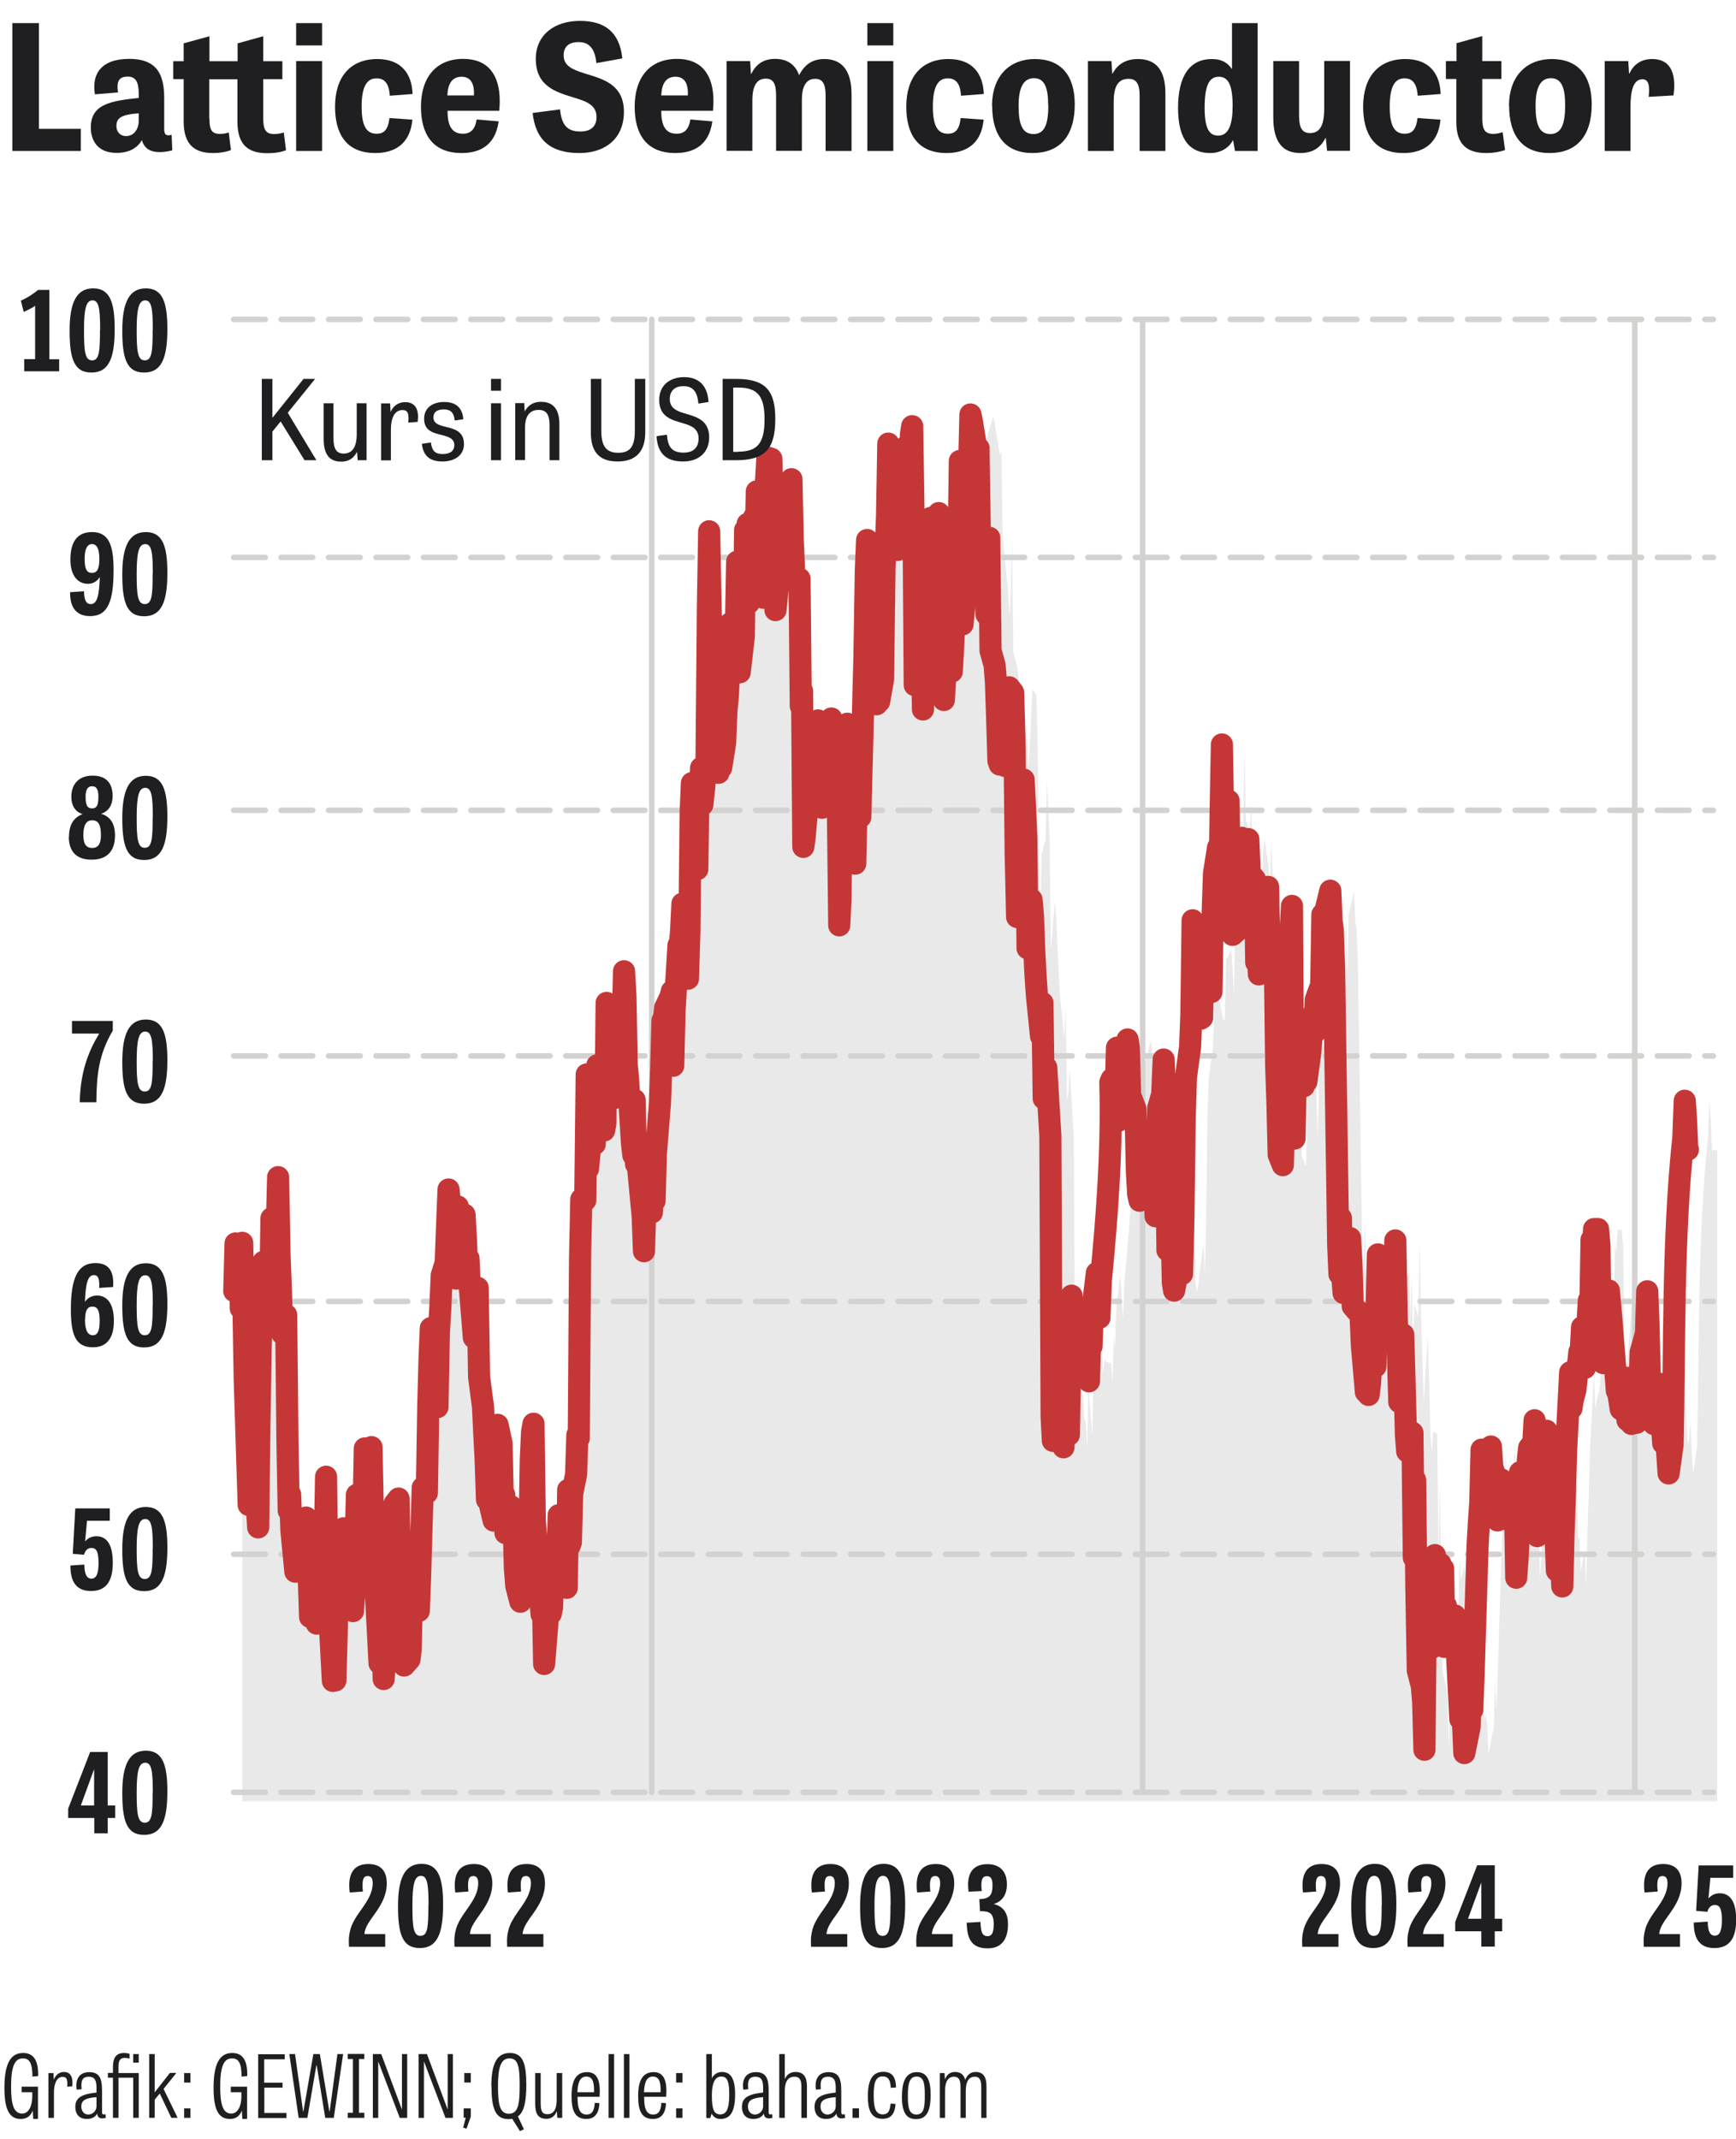 <?xml version="1.0" encoding="UTF-8"?>
<svg xmlns="http://www.w3.org/2000/svg" xmlns:xlink="http://www.w3.org/1999/xlink" id="a" data-name="Ebene 1" viewBox="0 0 109.74 135.14">
  <defs>
    <style>
      .d, .e, .f, .g {
        fill: none;
      }

      .e, .f {
        stroke: #d3d2d1;
        stroke-width: .35px;
      }

      .e, .f, .g {
        stroke-linecap: round;
        stroke-linejoin: round;
      }

      .f {
        stroke-dasharray: 2 1;
      }

      .h {
        fill: #1f1e21;
      }

      .g {
        stroke: #c53737;
        stroke-width: 1.4px;
      }

      .i {
        fill: #e9e9e9;
      }

      .j {
        clip-path: url(#c);
      }

      .k {
        clip-path: url(#b);
      }
    </style>
    <clipPath id="b">
      <rect class="d" x="14.11" y="20" width="94.37" height="93.72"></rect>
    </clipPath>
    <clipPath id="c">
      <rect class="d" x="14.11" y="20" width="94.37" height="93.72"></rect>
    </clipPath>
  </defs>
  <g>
    <g>
      <path class="h" d="M2.46,8.14h2.65v1.4H.78V1.46h1.68v6.68Z"></path>
      <path class="h" d="M10.89,9.5c-.31.08-.58.11-.81.11-.59,0-.97-.24-1.11-.76-.27.48-.78.81-1.6.81-1.2,0-1.63-.78-1.63-1.61,0-1.48,1.29-1.68,3.03-1.86v-.25c0-.78-.2-1.1-.7-1.1s-.64.25-.64.64c0,.11.01.23.03.36l-1.46.12c-.03-.17-.04-.33-.04-.48,0-1.03.65-1.76,2.21-1.76,1.85,0,2.21,1.11,2.21,2.5v1.93c0,.26.06.4.26.4.05,0,.13-.01.21-.03l.04.99ZM8.77,7.16c-1.14.08-1.41.31-1.41.81,0,.37.24.63.61.63.5,0,.8-.45.8-.97v-.47Z"></path>
      <path class="h" d="M13.24,7.48c0,.73.14.98.67.98.19,0,.34-.02.55-.09l.14,1.11c-.23.1-.66.19-1.13.19-1.1,0-1.86-.46-1.86-1.99v-2.68h-.66v-1.13h.66v-1.13l1.63-.45v1.58h1.78v-1.13l1.62-.45v1.58h1.21v1.13h-1.21v2.49c0,.73.18.98.7.98.19,0,.39-.03.6-.1l.14,1.12c-.23.1-.65.19-1.17.19-1.16,0-1.9-.46-1.9-1.99v-2.68h-1.78v2.49Z"></path>
      <path class="h" d="M18.72,1.46h1.64v1.41h-1.64v-1.41ZM18.72,3.86h1.64v5.68h-1.64V3.86Z"></path>
      <path class="h" d="M24.64,6.05c-.05-.83-.37-1.1-.84-1.1-.56,0-.94.44-.94,1.78,0,1.21.29,1.72.95,1.72.45,0,.72-.23.81-.99l1.45.1c-.15,1.63-1.23,2.11-2.34,2.11-1.86,0-2.55-1.23-2.55-2.93,0-1.9.99-3.01,2.67-3.01,1.53,0,2.19.95,2.23,2.21l-1.45.11Z"></path>
      <path class="h" d="M31.52,7.68c-.23,1.63-1.34,1.99-2.34,1.99-1.85,0-2.57-1.22-2.57-2.92,0-1.9.99-3.03,2.68-3.03,1.54,0,2.3.99,2.3,2.66,0,.2-.01.41-.03.62h-3.27c0,.89.24,1.45.97,1.45.47,0,.77-.25.87-.9l1.4.12ZM29.96,6.03c.04-.84-.27-1.18-.78-1.18-.6,0-.87.44-.9,1.18h1.68Z"></path>
      <path class="h" d="M37.7,3.97c-.1-.92-.47-1.31-1.12-1.31s-.95.31-.95.84c0,.68.6.91,1.33,1.14,1.09.34,2.48.66,2.48,2.42s-1.25,2.61-2.81,2.61c-1.8,0-2.77-.79-2.96-2.53l1.73-.23c.1.9.38,1.4,1.28,1.4.67,0,1.03-.32,1.03-.92,0-.76-.67-1-1.45-1.23-1.09-.34-2.39-.69-2.39-2.44,0-1.51,1.17-2.4,2.79-2.4s2.51.75,2.68,2.37l-1.65.3Z"></path>
      <path class="h" d="M45.03,7.68c-.23,1.63-1.34,1.99-2.34,1.99-1.85,0-2.57-1.22-2.57-2.92,0-1.9.99-3.03,2.68-3.03,1.54,0,2.3.99,2.3,2.66,0,.2-.01.41-.03.62h-3.27c0,.89.24,1.45.97,1.45.47,0,.77-.25.87-.9l1.4.12ZM43.48,6.03c.04-.84-.27-1.18-.78-1.18-.6,0-.87.44-.9,1.18h1.68Z"></path>
      <path class="h" d="M50.51,4.75c.32-.59.76-1.02,1.6-1.02,1.19,0,1.72.83,1.72,2.22v3.59h-1.64v-3.49c0-.67-.14-1.07-.66-1.07-.63,0-.84.58-.84,1.33v3.22h-1.63v-3.49c0-.78-.19-1.07-.65-1.07-.56,0-.85.43-.85,1.38v3.18h-1.63V3.86h1.49l.05.81h.02c.22-.45.63-.95,1.5-.95.8,0,1.29.38,1.52,1.02Z"></path>
      <path class="h" d="M54.83,1.46h1.64v1.41h-1.64v-1.41ZM54.83,3.86h1.64v5.68h-1.64V3.86Z"></path>
      <path class="h" d="M60.75,6.05c-.05-.83-.37-1.1-.84-1.1-.56,0-.94.44-.94,1.78,0,1.21.29,1.72.95,1.72.45,0,.72-.23.81-.99l1.45.1c-.15,1.63-1.23,2.11-2.34,2.11-1.86,0-2.55-1.23-2.55-2.93,0-1.9.99-3.01,2.67-3.01,1.53,0,2.19.95,2.23,2.21l-1.45.11Z"></path>
      <path class="h" d="M62.71,6.7c0-1.96,1.17-2.97,2.7-2.97,1.62,0,2.53.99,2.53,2.86,0,2.05-.99,3.08-2.67,3.08s-2.55-1.07-2.55-2.97ZM66.26,6.65c0-1.13-.24-1.71-.9-1.71s-.97.59-.97,1.74.22,1.79.94,1.79.94-.65.94-1.83Z"></path>
      <path class="h" d="M73.67,9.54h-1.63v-3.5c0-.75-.21-1.06-.7-1.06-.77,0-.94.66-.94,1.5v3.06h-1.63V3.86h1.49l.05.79h.02c.2-.38.63-.92,1.6-.92,1.12,0,1.74.66,1.74,2.18v3.63Z"></path>
      <path class="h" d="M79.5,1.46v8.08h-1.43l-.12-.67h-.02c-.21.43-.73.8-1.42.8-1.23,0-2.04-.76-2.04-2.85s.79-3.09,2.13-3.09c.67,0,1.03.27,1.27.63h.01V1.46h1.62ZM77.05,4.85c-.58,0-.9.48-.9,1.96,0,1.33.3,1.76.86,1.76.67,0,.91-.74.91-1.87,0-1.34-.28-1.85-.87-1.85Z"></path>
      <path class="h" d="M80.49,3.86h1.63v3.45c0,.74.18,1.1.69,1.1.75,0,.9-.71.9-1.6v-2.96h1.63v5.68h-1.45l-.08-.81h-.02c-.21.41-.62.95-1.58.95-1.12,0-1.72-.68-1.72-2.25v-3.55Z"></path>
      <path class="h" d="M89.62,6.05c-.06-.83-.37-1.1-.84-1.1-.56,0-.93.44-.93,1.78,0,1.21.29,1.72.95,1.72.45,0,.71-.23.81-.99l1.45.1c-.15,1.63-1.23,2.11-2.34,2.11-1.86,0-2.55-1.23-2.55-2.93,0-1.9.99-3.01,2.67-3.01,1.53,0,2.19.95,2.23,2.21l-1.45.11Z"></path>
      <path class="h" d="M91.41,3.86h.66v-1.13l1.63-.45v1.58h1.21v1.13h-1.21v2.48c0,.74.18.99.7.99.19,0,.39-.04.59-.11l.15,1.13c-.23.09-.68.19-1.18.19-1.17,0-1.9-.48-1.9-1.97v-2.71h-.66v-1.13Z"></path>
      <path class="h" d="M95.39,6.7c0-1.96,1.17-2.97,2.7-2.97,1.62,0,2.53.99,2.53,2.86,0,2.05-.99,3.08-2.67,3.08s-2.55-1.07-2.55-2.97ZM98.94,6.65c0-1.13-.24-1.71-.9-1.71s-.97.59-.97,1.74.22,1.79.93,1.79.94-.65.94-1.83Z"></path>
      <path class="h" d="M104.22,6.12c.08-.77-.02-1.11-.4-1.11-.58,0-.75.75-.75,1.76v2.77h-1.63V3.86h1.49l.05.79h.02c.19-.41.58-.92,1.45-.92,1.03,0,1.55.73,1.34,2.3l-1.58.09Z"></path>
    </g>
    <path class="h" d="M24.35,122.21v.8h-2.29c0-.11-.01-.22-.01-.34,0-.21.02-.43.07-.63.22-1.11,1.44-1.88,1.44-3.05,0-.27-.08-.45-.31-.45-.27,0-.39.2-.31.98l-.83.06c-.13-.97.1-1.8,1.17-1.8.78,0,1.17.43,1.17,1.22,0,1.51-1.39,2.33-1.41,3.21h1.31ZM25.16,120.44c0-1.76.43-2.67,1.49-2.67s1.36.89,1.36,2.57c0,1.82-.36,2.75-1.47,2.75s-1.38-.9-1.38-2.65ZM27.09,120.39c0-1.34-.08-1.86-.48-1.86-.41,0-.54.54-.54,1.88s.06,1.91.51,1.91.5-.54.5-1.93ZM31.02,122.21v.8h-2.29c0-.11-.01-.22-.01-.34,0-.21.02-.43.07-.63.22-1.11,1.44-1.88,1.44-3.05,0-.27-.08-.45-.31-.45-.27,0-.39.2-.31.98l-.83.06c-.13-.97.1-1.8,1.17-1.8.78,0,1.17.43,1.17,1.22,0,1.51-1.39,2.33-1.41,3.21h1.31ZM34.35,122.21v.8h-2.29c0-.11-.01-.22-.01-.34,0-.21.02-.43.07-.63.22-1.11,1.44-1.88,1.44-3.05,0-.27-.08-.45-.31-.45-.27,0-.39.2-.31.98l-.83.06c-.13-.97.1-1.8,1.17-1.8.78,0,1.17.43,1.17,1.22,0,1.51-1.39,2.33-1.41,3.21h1.31Z"></path>
    <path class="h" d="M53.56,122.21v.8h-2.29c0-.11-.01-.22-.01-.34,0-.21.02-.43.07-.63.22-1.11,1.44-1.88,1.44-3.05,0-.27-.08-.45-.31-.45-.27,0-.39.2-.31.98l-.83.06c-.13-.97.1-1.8,1.17-1.8.78,0,1.17.43,1.17,1.22,0,1.51-1.39,2.33-1.41,3.21h1.31ZM54.37,120.44c0-1.76.43-2.67,1.49-2.67s1.36.89,1.36,2.57c0,1.82-.36,2.75-1.47,2.75s-1.38-.9-1.38-2.65ZM56.3,120.39c0-1.34-.08-1.86-.48-1.86-.41,0-.54.54-.54,1.88s.06,1.91.51,1.91.5-.54.5-1.93ZM60.22,122.21v.8h-2.29c0-.11-.01-.22-.01-.34,0-.21.02-.43.07-.63.22-1.11,1.44-1.88,1.44-3.05,0-.27-.08-.45-.31-.45-.27,0-.39.2-.31.98l-.83.06c-.13-.97.1-1.8,1.17-1.8.78,0,1.17.43,1.17,1.22,0,1.51-1.39,2.33-1.41,3.21h1.31ZM61.9,120c.66-.02.84-.25.84-.88,0-.47-.15-.57-.36-.57-.28,0-.4.22-.32.94l-.83.04c-.13-.92.09-1.74,1.19-1.74.77,0,1.23.44,1.23,1.27,0,.77-.39,1.11-.83,1.25.67.16.9.65.9,1.27,0,1.02-.46,1.53-1.29,1.53-1.04,0-1.3-.64-1.32-1.62l.87-.05c.02.66.12.9.46.9.25,0,.38-.22.38-.75,0-.7-.26-.84-.87-.83l-.04-.74Z"></path>
    <path class="h" d="M84.61,122.21v.8h-2.29c0-.11-.01-.22-.01-.34,0-.21.02-.43.07-.63.22-1.11,1.44-1.88,1.44-3.05,0-.27-.08-.45-.31-.45-.27,0-.39.2-.31.98l-.83.06c-.13-.97.1-1.8,1.17-1.8.78,0,1.17.43,1.17,1.22,0,1.51-1.39,2.33-1.41,3.21h1.31ZM85.42,120.44c0-1.76.43-2.67,1.49-2.67s1.36.89,1.36,2.57c0,1.82-.36,2.75-1.47,2.75s-1.38-.9-1.38-2.65ZM87.35,120.39c0-1.34-.08-1.86-.48-1.86-.41,0-.54.54-.54,1.88s.06,1.91.51,1.91.5-.54.5-1.93ZM91.27,122.21v.8h-2.29c0-.11-.01-.22-.01-.34,0-.21.02-.43.07-.63.22-1.11,1.44-1.88,1.44-3.05,0-.27-.08-.45-.31-.45-.27,0-.39.2-.31.98l-.83.06c-.13-.97.1-1.8,1.17-1.8.78,0,1.17.43,1.17,1.22,0,1.51-1.39,2.33-1.41,3.21h1.31ZM94.49,121.24h.47v.79h-.47v.97h-.85v-.97h-1.65v-.59l1.39-3.58h1.11v3.38ZM93.64,121.24v-2.27h-.01l-.83,2.27h.84Z"></path>
    <path class="h" d="M106.2,122.21v.8h-2.29c0-.11-.01-.22-.01-.34,0-.21.02-.43.07-.63.22-1.11,1.44-1.88,1.44-3.05,0-.27-.08-.45-.31-.45-.27,0-.39.2-.31.98l-.83.06c-.13-.97.1-1.8,1.17-1.8.78,0,1.17.43,1.17,1.22,0,1.51-1.39,2.33-1.41,3.21h1.31ZM107.92,120.8l-.7-.06.16-2.87h2.18v.78h-1.44l-.12,1.31c.16-.2.41-.33.71-.33.53,0,1.04.34,1.04,1.67,0,1.25-.48,1.79-1.38,1.79s-1.3-.55-1.3-1.61l.88-.06c.01.71.21.89.45.89.32,0,.45-.34.45-1,0-.81-.2-.94-.45-.94-.22,0-.39.14-.47.43Z"></path>
  </g>
  <path class="i" d="M61.73,29.81l-.09.84-.08,5.99-.25,2.84-.09-2.1-.09-8.22-.08,6.46-.08-.17-.26,5.64-.08,1.38-.09-.63-.08-.79-.08-1.25-.26,4.46-.08-3.42-.08-4.04-.08-1.2-.09-3.15-.26.75-.08,2.57-.08-.26-.08-2.76-.09,3.1h-.25s-.08,2.57-.08,2.57l-.08,6.45-.09-6.7-.08,4.49-.25-1.49-.09,2.16-.08-11.02-.09-5.33-.08.52-.26,6.53-.08-5.74-.08.58-.09,2.95-.08-2.48-.26,5.46-.08-.17-.08-2.36-.17-2.7-.26-1.49-.08,4.56-.08,2.11-.08,1.05-.09,7.16-.25,1.42-.08-4.48-.08,4.65-.09-3.08-.34-2.11-.08-1.51-.09-3.68-.08,1.91-.08,5.49-.26,10.11-.08-.91-.08-.15-.08.46-.08,3.54-.26-1.42-.08-5.38-.08,2.7-.08-4.74-.34,1.98-.08,9.07-.08,1.69-.08-6.85-.09-5.21-.25.94-.08-1.95-.08,4.46-.09-1.11-.08-2.29-.25,3.57-.08,1.01-.09-4.06-.08,3.71-.08-5.17-.25.36-.09,4.27-.08-.95-.08-2.32-.08,3.1-.26,2.95-.08.58-.08-9.85-.08.95-.08-8.04-.26.11-.08-.53-.08-2.07-.08-3.8-.09,1.43-.25,1.91-.08.12-.08,2.93-.09-2.35-.08.77-.34,3.46-.09-2.98-.08-2.9-.08-3.68-.25-.08-.09,1.52-.08,1.37-.08,5.97-.08-1.17-.25-.52-.09-5.03-.08,3.77-.08-2.17-.08,1.47-.26,3.97-.08-4.99-.08,5.1-.08-4.7-.08,6.72-.26,2.26-.08-3.74-.08-3.25-.08,4.8-.08-.71-.26-.2-.08,2.92-.08,1.7-.09.93-.08,1.99-.25,1.59-.08-3.44-.09,3.76-.08-.37-.34-6.79-.09-3.88-.08-4.22-.08,4.8-.08,9.99-.26,2.49-.09-2.33-.08,1.8-.09-1.07-.08,5.67-.26-1.74-.09-3.69-.08,1.85-.08,7.53-.08,2.98-.26-2.67-.08-2.07-.08,1.63-.09,1.01h-.09s-.25,4.15-.25,4.15l-.08,3.45-.09-4.71-.08.33-.34.71-.09.82h-.09l-.08,2.95-.08,2.26-.26,3.23-.09,2.95-.08-1.33-.08,2.06-.34-1.17-.08.9-.09,2.72-.08-2.19-.34-3.6-.09.29-.08-4.06-.08,3.5-.09-.78-.25-4.12-.09-.79-.08-4.36-.09-1.58-.08,3.3-.25,2.63-.08-2.28-.09,3.48-.08.88-.08-2.19-.26-1.33-.08.17-.09-2.68-.08,7.62-.08.44-.26-2.22-.17-1.9-.08,1.15-.08,3.82-.26-.28-.08.91-.09.94-.08-5.97-.09,7.95-.25-.06-.08,3.7-.09,11.4-.09-.2-.08,2.49-.25,1.25-.08,3.06-.09.24-.08-3.56-.08,6.19-.26-3.98-.08,1.67-.08-.7-.08-1.58-.08,3.07h-.26l-.08,2.77-.09.38-.08-.3-.09.35-.25,3.13-.08-4.55-.08,1.42-.09-1.09-.08-1.76-.25-3.08-.08-6.1-.09.5-.08,1.72-.08,4.41-.25,2.68-.09-1.52-.08-1.49-.08,3.31-.08,1.64-.26-1-.08-1.16-.08-3.13-.08.38-.08-1.13-.26.32-.08,1.38-.08-2.43-.09,1.03-.09-4.27-.25-1.17-.08,3.39-.08,1.86-.09.8-.34-1.44-.08.12-.09-2.63-.08-1.52-.08-1.7-.25-1.9-.09-5.64-.08,2.46-.08-.38-.08,1.07-.26-3.25-.08-1.76-.09,1.05-.08-2.23-.08-1.58-.26.79-.08,2.75-.09-4.06-.08,4.56-.09-3.97-.25-.82-.08-.05-.09-.79-.09,2.25-.08,2.38-.25.79-.08,2.07-.09,1.52-.08,4.74-.09-1.21-.25-.62-.09-3.16-.08,1.92-.09,2.92-.08,5.58-.26-.33-.08,2.9-.08,2.81-.09,2.08-.08-.46-.26-1.76h-.08s-.08,4.65-.08,4.65l-.08.64-.34.38-.08-4.89-.08-1.11-.09-.14-.09-4.41-.25.32-.08,5.56-.09.87-.08-.79-.34,3.82-.09,1.63-.08-5.94-.08,1.32-.09,3.63-.26-4.97-.08-1.89-.08-2.46-.08-4.35-.09,2.57-.26.32-.09-2.81-.08,3.98-.08-.5-.34-.55-.08,3.46-.09,2.71-.08,1.18-.09-1.95-.25-1.67-.09.93-.08.54-.09-3.08-.08,4.89-.25-2.46-.09,4.27-.08,2.91-.09-2.49-.08,2.52-.26-4.89-.09-1.14-.08-6.87-.08,4.36-.08.94-.26,2.42-.08-2.44-.08,4-.09-.35-.08-2.52-.26,2.46-.08-2.43-.08-2.74-.09-1.11-.09,1.32-.34,1.78-.09-2.63-.09,2.63-.08.32-.25-2.6-.08-2.28-.09,1.02-.08-4.41-.09-7.95-.25,1.19-.09-2.87-.08-2.12-.08-4.9-.08,3.18-.25,1.76-.09-2.34-.09,5.09-.08-1.84-.08.56-.26-1.06-.08,2.82-.09,2.46-.08,4.85-.09,6.64-.26-4.33-.08-3.39-.08-2.4-.08,5.24-.09,3.46-.25-7.93-.09-4.62-.08-4.01-.09,4.14-.08-3.8-.25-.3-.09,3.01v32.14h93.24v-41.13h-.33l-.08-1.9-.09-1.19-.09,2.34c-.67,6.44-.54,12.95-.68,19.41l-.25,1.8-.09-1.32-.08-1.92-.09,1.02-.08.32-.26-3.77-.09.44-.08.56-.09.2-.08,1.35-.26-2.92-.08-3.4-.08-2.07-.09,2.65-.34,1.22-.08,2.95-.08-1.37-.09,2.86-.09-.37-.25.44-.17-.71-.08.49-.09-2.69-.25,1.5-.09.5-.17-1.07-.09-.1-.26-3.4-.08-1.07-.17-1.87-.08,1.17-.26,3.42-.09-.59-.08-.44-.09-6.41-.09-1.05h-.25s-.09,1.52-.09,1.52l-.08-.83-.09,5.35-.08-1.52-.25,4.27-.08-.06-.09-2.51-.08,1.64-.08-.08-.25,2.4-.17.65-.08.52-.08-2.28-.26,4.97-.08,2.97-.08,2.29-.08,3.3-.08-2.39-.26,1.4-.08-2.13h-.08s-.08-3.31-.08-3.31l-.09.38-.26-2.99-.08-.79-.08,1.33-.09,4.55-.08-1.08-.25-.58-.08,2.44-.09-2.87-.08-4.45-.08,1.42-.26.32-.08.71-.08,1.22-.08.06-.08,1.18-.26-1.61-.08,3.94-.08,1.58-.08,1.14-.08-4.88-.26.1-.08,1.16-.08-.74-.08-.18-.09.23-.25-1.89-.08,2.02-.09-.41-.08.97-.08-2.67-.25-.68-.09-1.33-.08,4.1-.08-.88-.08-.06-.26-.77-.08-2.19-.08,3.33-.08,1.29-.08,1.38-.26,8.39-.08,2.05-.08-2.08-.08,3.13-.08.39-.26,1.29-.08-1.9-.08-.65-.08.41-.34-6.55-.08.48-.08,1.11-.09-.87-.08-.15-.25-1.2-.09,2.62-.08-4.95-.08,1.72-.08-2.02-.26.91-.08-1.46-.08,4.97-.08-1.73-.08,2.66-.26-.38-.08-1.64-.08,8.43-.08-2.99-.08-1.02-.26-1.01-.08-5.12-.08-6.91-.08,4.91-.09-7.89-.25-.17-.08,1.35-.09-1.05-.09-3.5-.09-2.84-.25,4.27-.08-2.78-.09-2.93-.08-4.5-.09,4.74-.25-.79-.09,2.55-.08-4.45-.08,2.81-.08-2.92-.26.52-.17-1.58-.08,3.27-.09,3.82-.26-.43-.09,1.52-.08.7-.08-.5-.09.32-.25-2.9-.08-1.82-.17-.41h-.08l-.25-.29-.09-2.58-.09-1.74-.08,3.22-.08-.78-.25,1.03-.09-1.21-.09-3.53-.08,3.55-.09-1.81-.26-17.48-.08-2.46-.09-.58-.08-1.9-.34,1.4-.08,3.87-.09-3.77-.08,4.88-.09-.18-.25.69-.09,2.1-.08-1.16-.09,1.34-.08,1.02-.25,1.88-.09-.82-.09,1.11-.09-3.71-.08,1.02-.25.32-.09,1.61-.08,4.06-.08-2.14-.08-12.55-.26,4.53-.08-.04-.09,3.54-.08,5.48-.08,2.87-.26-.65-.08-3.31-.08-2.33-.08-7.37-.08,1.05-.26-.58-.08-4.4-.09,2.9-.09-2.78-.09,2.8-.25,1.14-.08,1.47-.09-1.67-.08.91-.09-5.25-.33-.41-.09-2.13-.08,2.98-.09-1.4-.25-1.66-.09.95-.08,2.28-.08,1.05-.08,1.63-.26.23-.08-1.29-.08-2.18-.08-5-.09,1.75-.26-.56-.08-4.74-.08,4.27-.08,5.27-.09-3.04-.26,1.66-.08,2.42-.08,5.06-.08-1.41-.09-1.34-.25.52h-.08l-.08,3.86-.09.06-.34-1.63-.09-1.88-.08-2.7-.08,6.02-.08,1.98-.26,1.91-.08,2.57-.08,6.27-.08,3.6-.08-1.96-.26,1.76-.08.84-.08.41-.08-.5-.08-3.85-.26,1.81-.08-6.62-.08-2.97-.08-2.46-.09,2.19-.25.85-.08,2.57-.08,4.29-.09-3.44-.34,1.61-.08.03-.09-1.78-.08-.78-.08.78-.25,2.6-.09-.41-.08-1.4-.08-3.98-.34-.89-.08-2.98-.08-.53-.08.26-.34,1.47-.08-.41-.08,3.82-.08-4.62-.09,3.33-.25-1.34-.08.2c.12,4.19-.19,8.38-.59,12.54l-.09,2.34-.08-1.49-.08-1.35-.25,2.04-.09,2.6-.08-.77-.08,2.99-.08-1.25-.26-.07-.17-.18-.09.91-.08-3.4-.26,2.51-.08-1.27-.08-2.65-.08,3.14-.09,5.65-.25-3.17-.08,3.96-.08-1.78-.09-.09-.08-1.43-.25-1.7-.08,1.79-.09,2.8-.08-1.52-.09-17.76-.26-4.31-.09,1.54-.08.42-.09-6.04-.08,2.1-.26-2.57-.08-1.31-.08-1.61-.09-2.12-.09-1.02-.25,3.08-.08-7.02-.08-1.86-.09-1.78-.09,3.68-.25.93-.08,4.07-.09-3.98-.08-7.36-.08-2.84-.25-.33-.09,1.96-.08,1.75-.08,1.26-.09-1.84-.26,1.75-.09-.23-.08-2.65-.08-2.35-.09-1.03-.26-.93-.09-7.13-.08,3.45-.08,1.4-.08-1.58-.26-2.54-.09-1.19-.08-5.21-.09.35-.34-2.1-.09-.37"></path>
  <g class="k">
    <path class="f" d="M14.77,113.25h93.54M14.77,98.21h93.54M14.77,82.23h93.54M14.77,66.72h93.54M14.77,51.2h93.54M14.77,35.22h93.54M14.77,20.18h93.54"></path>
  </g>
  <line class="e" x1="41.2" y1="20.18" x2="41.2" y2="113.25"></line>
  <line class="e" x1="72.23" y1="20.18" x2="72.23" y2="113.25"></line>
  <line class="e" x1="103.34" y1="20.18" x2="103.34" y2="113.25"></line>
  <g class="j">
    <path class="g" d="M14.81,81.58l.08-3.01.25.3.08,3.8.09-4.14.08,4.01.08,4.62.25,7.93.09-3.46.08-5.24.09,2.4.08,3.39.26,4.33.08-6.64.08-4.85.08-2.46.09-2.83.26,1.06.09-.56.08,1.84.08-5.09.09,2.34.25-1.76.08-3.18.09,4.9.08,2.12.09,2.87.25-1.18.08,7.95.08,4.41.09-1.02.08,2.28.25,2.6.08-.32.09-2.63.08,2.63.34-1.78.09-1.32.08,1.11.09,2.74.08,2.43.26-2.46.08,2.53.08.35.08-4,.09,2.44.26-2.42.08-.94.08-4.36.09,6.87.08,1.14.26,4.89.08-2.52.08,2.49.08-2.91.09-4.27.25,2.46.09-4.89.09,3.08.09-.54.08-.93.25,1.67.09,1.95.08-1.18.08-2.71.09-3.46.34.55.08.5.08-3.98.08,2.81.26-.32.08-2.57.09,4.35.08,2.46.08,1.88.26,4.97.09-3.63.08-1.32.09,5.94.09-1.63.34-3.82.09.79.09-.86.08-5.56.25-.32.09,4.41.09.14.08,1.11.09,4.89.34-.38.08-.64.09-4.64h.08s.26,1.75.26,1.75l.08.46.08-2.08.08-2.81.09-2.9.26.33.09-5.57.08-2.92.08-1.92.09,3.16.25.62.08,1.21.09-4.74.09-1.52.09-2.07.25-.79.09-2.38.09-2.25.08.79.08.05.25.82.09,3.97.08-4.56.08,4.06.09-2.75.26-.79.09,1.58.08,2.23.08-1.05.08,1.76.26,3.25.08-1.07.08.38.08-2.46.09,5.64.25,1.9.08,1.7.08,1.52.09,2.63.08-.12.34,1.44.09-.8.08-1.86.08-3.39.25,1.17.09,4.27.08-1.03.08,2.43.08-1.38.26-.32.08,1.13.09-.38.08,3.13.09,1.16.26,1,.08-1.64.08-3.31.08,1.49.09,1.52.25-2.68.08-4.41.08-1.72.09-.5.08,6.1.25,3.08.09,1.76.09,1.1.08-1.41.08,4.55.25-3.13.09-.35.08.3.08-.38.08-2.77h.26l.08-3.07.09,1.58.08.7.08-1.67.26,3.98.09-6.19.08,3.56.09-.24.08-3.06.25-1.24.08-2.49.09.2.08-11.4.08-3.69.25.06.09-7.95.08,5.97.09-.94.08-.91.26.28.08-3.82.08-1.16.17,1.9.26,2.22.08-.44.08-7.62.08,2.67.08-.17.26,1.33.08,2.18.09-.88.09-3.48.09,2.28.25-2.63.08-3.3.09,1.58.08,4.36.08.79.25,4.12.09.78.08-3.5.09,4.06.08-.29.34,3.6.08,2.19.08-2.72.08-.9.34,1.17.08-2.06.09,1.33.08-2.95.26-3.23.08-2.26.08-2.95h.08l.09-.82.34-.71.08-.33.09,4.71.08-3.45.25-4.16h.09s.08-1,.08-1l.08-1.63.09,2.07.26,2.67.09-2.98.08-7.53.08-1.85.08,3.7.26,1.74.08-5.67.08,1.07.08-1.8.08,2.33.26-2.49.09-9.99.08-4.8.08,4.22.09,3.88.34,6.79.08.37.09-3.76.08,3.44.25-1.59.08-1.99.09-.93.08-1.7.08-2.92.26.2.08.71.09-4.8.08,3.25.08,3.74.26-2.26.08-6.72.08,4.7.08-5.1.08,4.99.26-3.97.08-1.47.08,2.17.08-3.77.09,5.03.25.52.08,1.17.08-5.97.08-1.37.09-1.52.25.08.08,3.68.09,2.9.09,2.98.34-3.46.08-.78.09,2.36.08-2.93.08-.12.25-1.91.09-1.43.08,3.8.09,2.07.08.53.26-.11.08,8.04.08-.95.08,9.85.08-.58.26-2.95.08-3.1.08,2.32.09.95.09-4.27.25-.36.08,5.17.08-3.71.09,4.06.09-1.01.25-3.57.08,2.29.09,1.11.08-4.46.08,1.95.25-.94.09,5.21.08,6.85.08-1.69.09-9.07.34-1.98.08,4.74.08-2.7.08,5.38.26,1.42.08-3.54.08-.46.08.15.08.91.26-10.11.09-5.49.08-1.91.09,3.68.08,1.51.34,2.11.09,3.08.08-4.65.08,4.48.25-1.42.09-7.16.08-1.05.08-2.11.08-4.56.26,1.49.17,2.7.08,2.36.08.17.26-5.46.08,2.48.08-2.95.08-.58.08,5.74.26-6.53.08-.52.08,5.34.08,11.02.09-2.16.25,1.49.09-4.49.09,6.7.08-6.44.08-2.59h.25s.09-3.08.09-3.08l.08,2.76.08.26.08-2.57.26-.75.08,3.15.08,1.2.08,4.04.08,3.42.26-4.46.08,1.24.08.8.08.63.08-1.38.26-5.64.08.17.09-6.46.08,8.22.09,2.1.25-2.84.08-5.99.08-.84.09-3.59.08.37.34,2.1.09-.35.08,5.21.08,1.19.26,2.54.09,1.58.08-1.4.09-3.45.08,7.13.26.93.08,1.04.08,2.35.08,2.65.08.23.26-1.75.08,1.84.08-1.26.09-1.75.09-1.96.25.33.08,2.84.08,7.36.09,3.98.08-4.07.25-.93.08-3.68.09,1.78.08,1.86.08,7.02.25-3.08.09,1.02.08,2.12.08,1.61.09,1.31.26,2.57.09-2.1.08,6.04.08-.42.08-1.54.26,4.31.08,17.76.08,1.52.09-2.8.08-1.79.25,1.7.08,1.43.09.09.08,1.78.09-3.96.25,3.17.09-5.65.08-3.14.08,2.65.08,1.27.26-2.5.08,3.4.08-.91.17.18.26.08.09,1.24.08-2.99.08.78.09-2.6.25-2.04.08,1.35.08,1.49.09-2.34c.4-4.16.72-8.35.6-12.54l.08-.2.25,1.34.09-3.33.09,4.62.08-3.82.08.41.34-1.47.08-.26.08.53.08,2.98.34.89.09,3.98.08,1.4.09.41.25-2.6.08-.78.08.78.09,1.78.08-.03.34-1.61.09,3.44.09-4.29.08-2.57.25-.85.09-2.19.08,2.46.08,2.97.08,6.62.26-1.8.08,3.85.08.5.08-.41.08-.84.26-1.76.08,1.96.09-3.6.08-6.27.08-2.57.26-1.91.08-1.98.08-6.02.08,2.7.09,1.89.34,1.63.09-.06.08-3.86h.09l.25-.52.09,1.34.08,1.41.08-5.06.08-2.42.26-1.66.08,3.04.08-5.27.08-4.27.08,4.74.26.56.08-1.75.08,5,.09,2.19.08,1.29.26-.23.08-1.63.08-1.05.08-2.28.09-.94.25,1.66.08,1.4.08-2.98.09,2.13.33.41.08,5.25.08-.91.09,1.67.08-1.47.25-1.14.08-2.8.09,2.78.08-2.9.08,4.39.26.58.08-1.05.09,7.37.08,2.33.08,3.31.26.65.08-2.87.08-5.48.08-3.54.08.04.26-4.53.08,12.56.08,2.14.08-4.06.09-1.61.25-.32.08-1.02.08,3.71.09-1.11.08.82.25-1.88.08-1.02.09-1.34.09,1.16.08-2.1.25-.69.09.18.08-4.88.08,3.77.08-3.87.34-1.4.08,1.9.08.58.08,2.46.26,17.48.08,1.81.09-3.55.08,3.53.09,1.21.25-1.03.08.78.08-3.22.09,1.73.08,2.58.25.29h.08l.17.41.08,1.82.25,2.9.09-.32.08.5.09-.7.08-1.52.26.43.08-3.82.08-3.27.17,1.58.26-.52.08,2.92.08-2.81.09,4.45.09-2.55.25.79.08-4.74.08,4.5.09,2.93.08,2.78.25-4.27.08,2.84.09,3.5.08,1.05.08-1.35.25.17.09,7.89.08-4.91.08,6.92.09,5.12.26,1.01.08,1.01.08,2.99.08-8.43.08,1.64.26.38.08-2.66.08,1.74.08-4.97.09,1.46.26-.91.09,2.02.08-1.72.08,4.95.09-2.62.25,1.2.08.15.09.87.08-1.11.08-.47.34,6.55.09-.41.08.65.08,1.9.26-1.29.08-.39.08-3.13.08,2.08.08-2.05.26-8.39.08-1.38.09-1.29.08-3.33.09,2.19.26.77.08.06.08.88.08-4.1.09,1.32.25.68.08,2.67.08-.97.09.41.08-2.02.25,1.89.09-.23.08.18.09.74.08-1.16.26-.1.08,4.88.08-1.14.08-1.58.08-3.94.26,1.61.08-1.18.08-.06.08-1.22.08-.71.26-.32.08-1.41.08,4.45.09,2.87.08-2.44.25.58.08,1.08.09-4.55.08-1.33.08.79.26,2.99.08-.38.08,3.33h.08s.08,2.12.08,2.12l.26-1.4.08,2.39.08-3.3.08-2.29.08-2.97.26-4.97.08,2.28.08-.52.17-.65.25-2.4.08.08.09-1.64.09,2.51.09.06.25-4.27.08,1.52.09-5.35.08.83.08-1.5h.25s.09,1.03.09,1.03l.08,6.41.08.44.08.59.26-3.42.09-1.17.17,1.87.08,1.07.26,3.4.08.1.17,1.07.09-.5.25-1.5.08,2.69.08-.48.17.71.25-.44.08.37.09-2.86.08,1.37.08-2.95.34-1.22.08-2.65.08,2.07.08,3.4.26,2.92.08-1.35.08-.2.08-.56.09-.44.26,3.77.09-.32.08-1.02.08,1.92.09,1.32.25-1.8c.14-6.46,0-12.97.68-19.41l.09-2.34.08,1.19.08,1.9h.04"></path>
  </g>
  <g>
    <g>
      <path class="h" d="M17.23,26.39l1.96-2.45h.73l-1.73,2.14,1.81,3h-.75l-1.51-2.45-.52.64v1.81h-.67v-5.14h.67v2.45Z"></path>
      <path class="h" d="M20.46,25.48h.62v2.21c0,.68.2.97.64.97.67,0,.83-.61.83-1.21v-1.97h.62v3.6h-.56l-.04-.53h0c-.13.24-.38.62-1,.62-.74,0-1.11-.45-1.11-1.44v-2.25Z"></path>
      <path class="h" d="M25.81,26.68c.06-.6-.06-.77-.37-.77-.53,0-.73.57-.73,1.23v1.95h-.62v-3.6h.57l.03.53h.01c.13-.31.42-.61.92-.61.57,0,.9.38.78,1.25l-.59.04Z"></path>
      <path class="h" d="M28.74,26.57c-.04-.46-.22-.7-.69-.7-.41,0-.65.16-.65.5,0,.4.36.5.78.6.53.13,1.15.28,1.15,1.09,0,.7-.58,1.1-1.36,1.1s-1.22-.34-1.3-1.12l.57-.08c.06.47.21.73.75.73.5,0,.73-.23.73-.56,0-.41-.35-.53-.75-.63-.54-.14-1.16-.25-1.16-1.04,0-.7.55-1.06,1.26-1.06.77,0,1.16.38,1.22,1.09l-.55.08Z"></path>
      <path class="h" d="M31.04,23.94h.63v.75h-.63v-.75ZM31.04,25.48h.63v3.6h-.63v-3.6Z"></path>
      <path class="h" d="M35.36,29.08h-.62v-2.21c0-.67-.2-.97-.69-.97-.69,0-.86.57-.86,1.12v2.05h-.62v-3.6h.57l.03.53h0c.13-.25.41-.61,1.03-.61.76,0,1.16.45,1.16,1.41v2.28Z"></path>
      <path class="h" d="M40.12,23.94h.67v3.38c0,1.18-.57,1.84-1.75,1.84-1.25,0-1.69-.71-1.69-1.84v-3.38h.66v3.26c0,.98.3,1.41,1.07,1.41s1.05-.41,1.05-1.39v-3.28Z"></path>
      <path class="h" d="M44.15,25.51c-.06-.72-.32-1.11-.94-1.11-.56,0-.87.3-.87.81,0,.55.39.74.87.89.71.22,1.62.38,1.62,1.53,0,.97-.68,1.53-1.64,1.53-1.06,0-1.62-.48-1.69-1.6l.66-.09c.06.74.28,1.13,1.06,1.13.63,0,.94-.34.94-.89,0-.62-.45-.81-.96-.96-.7-.21-1.53-.38-1.53-1.48,0-.92.67-1.44,1.58-1.44.97,0,1.48.58,1.54,1.57l-.63.1Z"></path>
      <path class="h" d="M45.68,29.08v-5.14h.85c1.9,0,2.48.78,2.48,2.53,0,1.84-.6,2.61-2.48,2.61h-.85ZM46.65,28.54c1.24,0,1.68-.53,1.68-2.05,0-1.38-.38-2-1.65-2h-.33v4.06h.3Z"></path>
    </g>
    <g>
      <path class="h" d="M1.37,131.85h1.03v2.04h-.3l-.03-.53c-.15.37-.4.53-.76.53-.76,0-1.03-.67-1.03-1.97,0-1.51.38-2.2,1.18-2.2.72,0,.97.55.95,1.46l-.36.03c0-.85-.19-1.15-.6-1.15-.52,0-.75.5-.75,1.79,0,1.1.16,1.7.7,1.7.42,0,.64-.49.64-1.08v-.27h-.67v-.35Z"></path>
      <path class="h" d="M4.25,131.85c.04-.52-.07-.62-.29-.62-.4,0-.55.48-.55.99v1.6h-.35v-2.83h.32l.02.41h.01c.05-.16.24-.48.64-.48.36,0,.59.26.52.91l-.31.02Z"></path>
      <path class="h" d="M6.69,133.82c-.4.11-.52-.05-.55-.27-.09.19-.31.34-.65.34-.54,0-.73-.37-.73-.76,0-.61.44-.81,1.34-.91v-.33c0-.53-.19-.67-.49-.67-.51,0-.48.42-.45.79l-.31.03c-.1-.62.13-1.11.8-1.11.82,0,.8.71.8,1.38v1.13c0,.15.03.19.22.15l.02.24ZM6.1,132.51c-.75.06-.96.23-.96.6,0,.24.14.5.44.5.27,0,.52-.22.52-.52v-.58Z"></path>
      <path class="h" d="M8.19,130.07c-.08-.02-.21-.04-.31-.04-.3,0-.39.2-.39.54v.42h1.28v2.83h-.35v-2.54h-.93v2.54h-.35v-2.54h-.32v-.3h.32v-.37c0-.5.14-.89.7-.89.15,0,.27.03.35.05v.29ZM8.42,129.79h.35v.54h-.35v-.54Z"></path>
      <path class="h" d="M9.77,132.22l.97-1.24h.41l-.81,1.01.89,1.83h-.4l-.73-1.54-.32.39v1.15h-.35v-4.03h.35v2.43Z"></path>
      <path class="h" d="M11.64,130.99h.4v.6h-.4v-.6ZM11.64,133.22h.4v.6h-.4v-.6Z"></path>
      <path class="h" d="M14.59,131.85h1.03v2.04h-.3l-.03-.53c-.15.37-.4.53-.76.53-.76,0-1.03-.67-1.03-1.97,0-1.51.38-2.2,1.18-2.2.72,0,.97.55.95,1.46l-.36.03c0-.85-.19-1.15-.6-1.15-.52,0-.75.5-.75,1.79,0,1.1.16,1.7.7,1.7.42,0,.64-.49.64-1.08v-.27h-.67v-.35Z"></path>
      <path class="h" d="M17.87,131.91h-1.16v1.6h1.4v.32h-1.79v-4.03h1.68v.32h-1.3v1.48h1.16v.32Z"></path>
      <path class="h" d="M20.56,133.82l-.54-3.32h-.02l-.57,3.32h-.55l-.59-4.03h.36l.51,3.62h.02l.63-3.62h.41l.6,3.62h.02l.49-3.62h.36l-.59,4.03h-.55Z"></path>
      <path class="h" d="M22.69,133.5h.34v.32h-1.05v-.32h.33v-3.4h-.33v-.32h1.05v.32h-.34v3.4Z"></path>
      <path class="h" d="M25.27,133.82l-1.35-3.54h-.01v3.54h-.34v-4.03h.53l1.3,3.48h.01v-3.48h.33v4.03h-.48Z"></path>
      <path class="h" d="M28.16,133.82l-1.35-3.54h-.01v3.54h-.34v-4.03h.53l1.3,3.48h.01v-3.48h.33v4.03h-.48Z"></path>
      <path class="h" d="M29.31,133.22h.45v.53l-.27.75-.21-.06.16-.63h-.13v-.6ZM29.35,130.99h.41v.6h-.41v-.6Z"></path>
      <path class="h" d="M31.06,131.81c0-1.38.33-2.09,1.17-2.09s1.04.69,1.04,2.02c0,1.03-.13,1.7-.53,1.99l.38.81-.25.12-.49-.78c-.07.01-.15.02-.23.02-.85,0-1.08-.69-1.08-2.08ZM32.85,131.77c0-1.1-.07-1.71-.64-1.71s-.73.63-.73,1.74.09,1.76.69,1.76.68-.64.68-1.78Z"></path>
      <path class="h" d="M33.83,130.99h.35v1.91c0,.44.07.69.42.69.52,0,.59-.53.59-.93v-1.67h.35v2.83h-.31l-.03-.41h-.01c-.06.16-.22.47-.65.47-.51,0-.71-.3-.71-.96v-1.95Z"></path>
      <path class="h" d="M37.89,132.89c-.03.8-.43,1-.82,1-.78,0-.94-.62-.94-1.46,0-.94.27-1.5.98-1.5.65,0,.87.55.79,1.56h-1.39c0,.65.09,1.12.57,1.12.35,0,.48-.24.52-.74l.3.02ZM37.55,132.2c.01-.55-.04-.99-.49-.99s-.54.5-.56.99h1.04Z"></path>
      <path class="h" d="M38.82,133.82h-.35v-4.03h.35v4.03Z"></path>
      <path class="h" d="M39.79,133.82h-.35v-4.03h.35v4.03Z"></path>
      <path class="h" d="M42.1,132.89c-.03.8-.43,1-.82,1-.78,0-.94-.62-.94-1.46,0-.94.27-1.5.98-1.5.65,0,.87.55.79,1.56h-1.39c0,.65.09,1.12.57,1.12.35,0,.48-.24.52-.74l.3.02ZM41.76,132.2c.01-.55-.04-.99-.49-.99s-.54.5-.56.99h1.04Z"></path>
      <path class="h" d="M42.74,130.99h.4v.6h-.4v-.6ZM42.74,133.22h.4v.6h-.4v-.6Z"></path>
      <path class="h" d="M44.65,133.82v-4.03h.35v1.54c.08-.2.31-.41.64-.41.43,0,.83.25.83,1.4s-.32,1.57-.94,1.57c-.25,0-.42-.13-.54-.32h-.01l-.08.26h-.24ZM45.53,133.6c.36,0,.57-.27.57-1.27s-.22-1.12-.52-1.12c-.36,0-.58.38-.58,1.17,0,.97.15,1.22.54,1.22Z"></path>
      <path class="h" d="M48.83,133.82c-.4.11-.52-.05-.55-.27-.09.19-.31.34-.65.34-.54,0-.73-.37-.73-.76,0-.61.44-.81,1.34-.91v-.33c0-.53-.19-.67-.49-.67-.51,0-.48.42-.45.79l-.31.03c-.1-.62.13-1.11.8-1.11.82,0,.8.71.8,1.38v1.13c0,.15.03.19.22.15l.02.24ZM48.24,132.51c-.75.06-.96.23-.96.6,0,.24.14.5.44.5.27,0,.52-.22.52-.52v-.58Z"></path>
      <path class="h" d="M51.01,133.82h-.35v-1.95c0-.4-.08-.65-.44-.65-.52,0-.61.5-.61.9v1.7h-.35v-4.03h.35v1.59c.06-.16.24-.46.67-.46.51,0,.73.3.73.91v1.99Z"></path>
      <path class="h" d="M53.42,133.82c-.4.11-.52-.05-.55-.27-.09.19-.31.34-.65.34-.54,0-.73-.37-.73-.76,0-.61.44-.81,1.34-.91v-.33c0-.53-.19-.67-.49-.67-.51,0-.48.42-.45.79l-.31.03c-.1-.62.13-1.11.8-1.11.82,0,.8.71.8,1.38v1.13c0,.15.03.19.22.15l.02.24ZM52.83,132.51c-.75.06-.96.23-.96.6,0,.24.14.5.44.5.27,0,.52-.22.52-.52v-.58Z"></path>
      <path class="h" d="M53.89,133.22h.41v.6h-.41v-.6Z"></path>
      <path class="h" d="M56.31,131.93c-.02-.43-.12-.73-.51-.73-.49,0-.57.49-.57,1.19,0,.77.1,1.21.58,1.21.33,0,.44-.21.49-.68l.31.02c-.05.77-.42.94-.82.94-.77,0-.93-.64-.93-1.42,0-.99.27-1.55.98-1.55.65,0,.79.47.8.99l-.31.02Z"></path>
      <path class="h" d="M57.02,132.41c0-.98.31-1.48.94-1.48s.87.49.87,1.43c0,1.03-.25,1.54-.92,1.54s-.9-.5-.9-1.48ZM58.46,132.38c0-.67-.04-1.17-.52-1.17s-.55.53-.55,1.19.03,1.21.54,1.21.53-.54.53-1.23Z"></path>
      <path class="h" d="M61.01,131.44c.09-.27.3-.52.66-.52.47,0,.69.29.69.91v1.99h-.33v-1.95c0-.5-.14-.65-.41-.65-.35,0-.57.26-.57.91v1.69h-.33v-1.95c0-.46-.12-.65-.41-.65-.38,0-.57.31-.57.9v1.7h-.33v-2.83h.3l.02.39h.01c.08-.23.27-.46.63-.46.41,0,.58.23.65.52Z"></path>
    </g>
    <path class="h" d="M1.53,22.69h.69v-3.37c-.14.11-.41.25-.72.39l-.18-.71c.34-.15.74-.39,1.09-.68h.71v4.38h.62v.76H1.53v-.76ZM4.4,20.89c0-1.76.43-2.67,1.49-2.67s1.36.89,1.36,2.57c0,1.82-.36,2.75-1.47,2.75s-1.38-.9-1.38-2.65ZM6.33,20.84c0-1.34-.08-1.86-.48-1.86-.41,0-.54.54-.54,1.88s.06,1.91.51,1.91.5-.54.5-1.93ZM7.73,20.89c0-1.76.43-2.67,1.49-2.67s1.36.89,1.36,2.57c0,1.82-.36,2.75-1.47,2.75s-1.38-.9-1.38-2.65ZM9.66,20.84c0-1.34-.08-1.86-.48-1.86-.41,0-.54.54-.54,1.88s.06,1.91.51,1.91.5-.54.5-1.93Z"></path>
    <path class="h" d="M6.3,36.47c-.15.25-.41.42-.74.42-.61,0-1.11-.48-1.11-1.53,0-1.29.57-1.74,1.37-1.74,1.02,0,1.36.76,1.36,2.38,0,1.96-.34,2.93-1.48,2.93-.84,0-1.28-.5-1.27-1.51l.88-.06c.01.59.15.81.43.81.39,0,.53-.51.57-1.69ZM6.28,35.31c0-.66-.17-.93-.47-.93s-.46.32-.46.92c0,.69.15.9.46.9s.47-.21.47-.88ZM7.73,36.29c0-1.76.43-2.67,1.49-2.67s1.36.89,1.36,2.57c0,1.82-.36,2.75-1.47,2.75s-1.38-.9-1.38-2.65ZM9.66,36.24c0-1.34-.08-1.86-.48-1.86-.41,0-.54.54-.54,1.88s.06,1.91.51,1.91.5-.54.5-1.93Z"></path>
    <path class="h" d="M4.36,52.88c0-.72.26-1.21.86-1.44-.52-.16-.71-.61-.71-1.09,0-.8.47-1.34,1.34-1.34.92,0,1.27.53,1.27,1.3,0,.52-.24.96-.73,1.11.62.18.88.67.88,1.37,0,.9-.42,1.53-1.48,1.53s-1.44-.63-1.44-1.45ZM6.38,52.78c0-.62-.13-.95-.56-.95-.38,0-.55.33-.55.94,0,.52.15.81.56.81.38,0,.55-.27.55-.8ZM6.22,50.32c0-.38-.09-.64-.4-.64s-.41.27-.41.66c0,.48.08.74.41.74.34,0,.4-.28.4-.76ZM7.73,51.69c0-1.76.43-2.67,1.49-2.67s1.36.89,1.36,2.57c0,1.82-.36,2.75-1.47,2.75s-1.38-.9-1.38-2.65ZM9.66,51.64c0-1.34-.08-1.86-.48-1.86-.41,0-.54.54-.54,1.88s.06,1.91.51,1.91.5-.54.5-1.93Z"></path>
    <path class="h" d="M5.04,69.65c.04-1.93.55-3.22,1.23-4.34h-1.72v-.8h2.58v.61c-.9,1.53-1.02,2.8-1.04,4.53h-1.04ZM7.73,67.09c0-1.76.43-2.67,1.49-2.67s1.36.89,1.36,2.57c0,1.82-.36,2.75-1.47,2.75s-1.38-.9-1.38-2.65ZM9.66,67.04c0-1.34-.08-1.86-.48-1.86-.41,0-.54.54-.54,1.88s.06,1.91.51,1.91.5-.54.5-1.93Z"></path>
    <path class="h" d="M5.36,82.28c.15-.25.43-.42.78-.42.6,0,1.06.48,1.06,1.6,0,1.23-.57,1.67-1.32,1.67-1.09,0-1.4-.76-1.4-2.39,0-1.96.42-2.93,1.55-2.93.85,0,1.19.51,1.12,1.51l-.88.06c.03-.57-.06-.81-.33-.81-.35,0-.53.41-.57,1.69ZM5.37,83.37c0,.72.2,1,.5,1,.32,0,.43-.32.43-.91,0-.69-.15-.9-.46-.9-.29,0-.46.2-.46.81ZM7.73,82.49c0-1.76.43-2.67,1.49-2.67s1.36.89,1.36,2.57c0,1.82-.36,2.75-1.47,2.75s-1.38-.9-1.38-2.65ZM9.66,82.44c0-1.34-.08-1.86-.48-1.86-.41,0-.54.54-.54,1.88s.06,1.91.51,1.91.5-.54.5-1.93Z"></path>
    <path class="h" d="M5.3,98.24l-.7-.06.16-2.87h2.18v.78h-1.44l-.12,1.31c.16-.2.41-.33.71-.33.53,0,1.04.34,1.04,1.67,0,1.25-.48,1.79-1.38,1.79s-1.3-.55-1.3-1.61l.88-.06c.01.71.21.89.45.89.32,0,.45-.34.45-1,0-.81-.2-.94-.45-.94-.22,0-.39.14-.47.43ZM7.73,97.89c0-1.76.43-2.67,1.49-2.67s1.36.89,1.36,2.57c0,1.82-.36,2.75-1.47,2.75s-1.38-.9-1.38-2.65ZM9.66,97.84c0-1.34-.08-1.86-.48-1.86-.41,0-.54.54-.54,1.88s.06,1.91.51,1.91.5-.54.5-1.93Z"></path>
    <path class="h" d="M6.81,114.08h.47v.79h-.47v.97h-.85v-.97h-1.65v-.59l1.39-3.58h1.11v3.38ZM5.95,114.08v-2.27h-.01l-.83,2.27h.84ZM7.73,113.29c0-1.76.43-2.67,1.49-2.67s1.36.89,1.36,2.57c0,1.82-.36,2.75-1.47,2.75s-1.38-.9-1.38-2.65ZM9.66,113.24c0-1.34-.08-1.86-.48-1.86-.41,0-.54.54-.54,1.88s.06,1.91.51,1.91.5-.54.5-1.93Z"></path>
  </g>
</svg>
